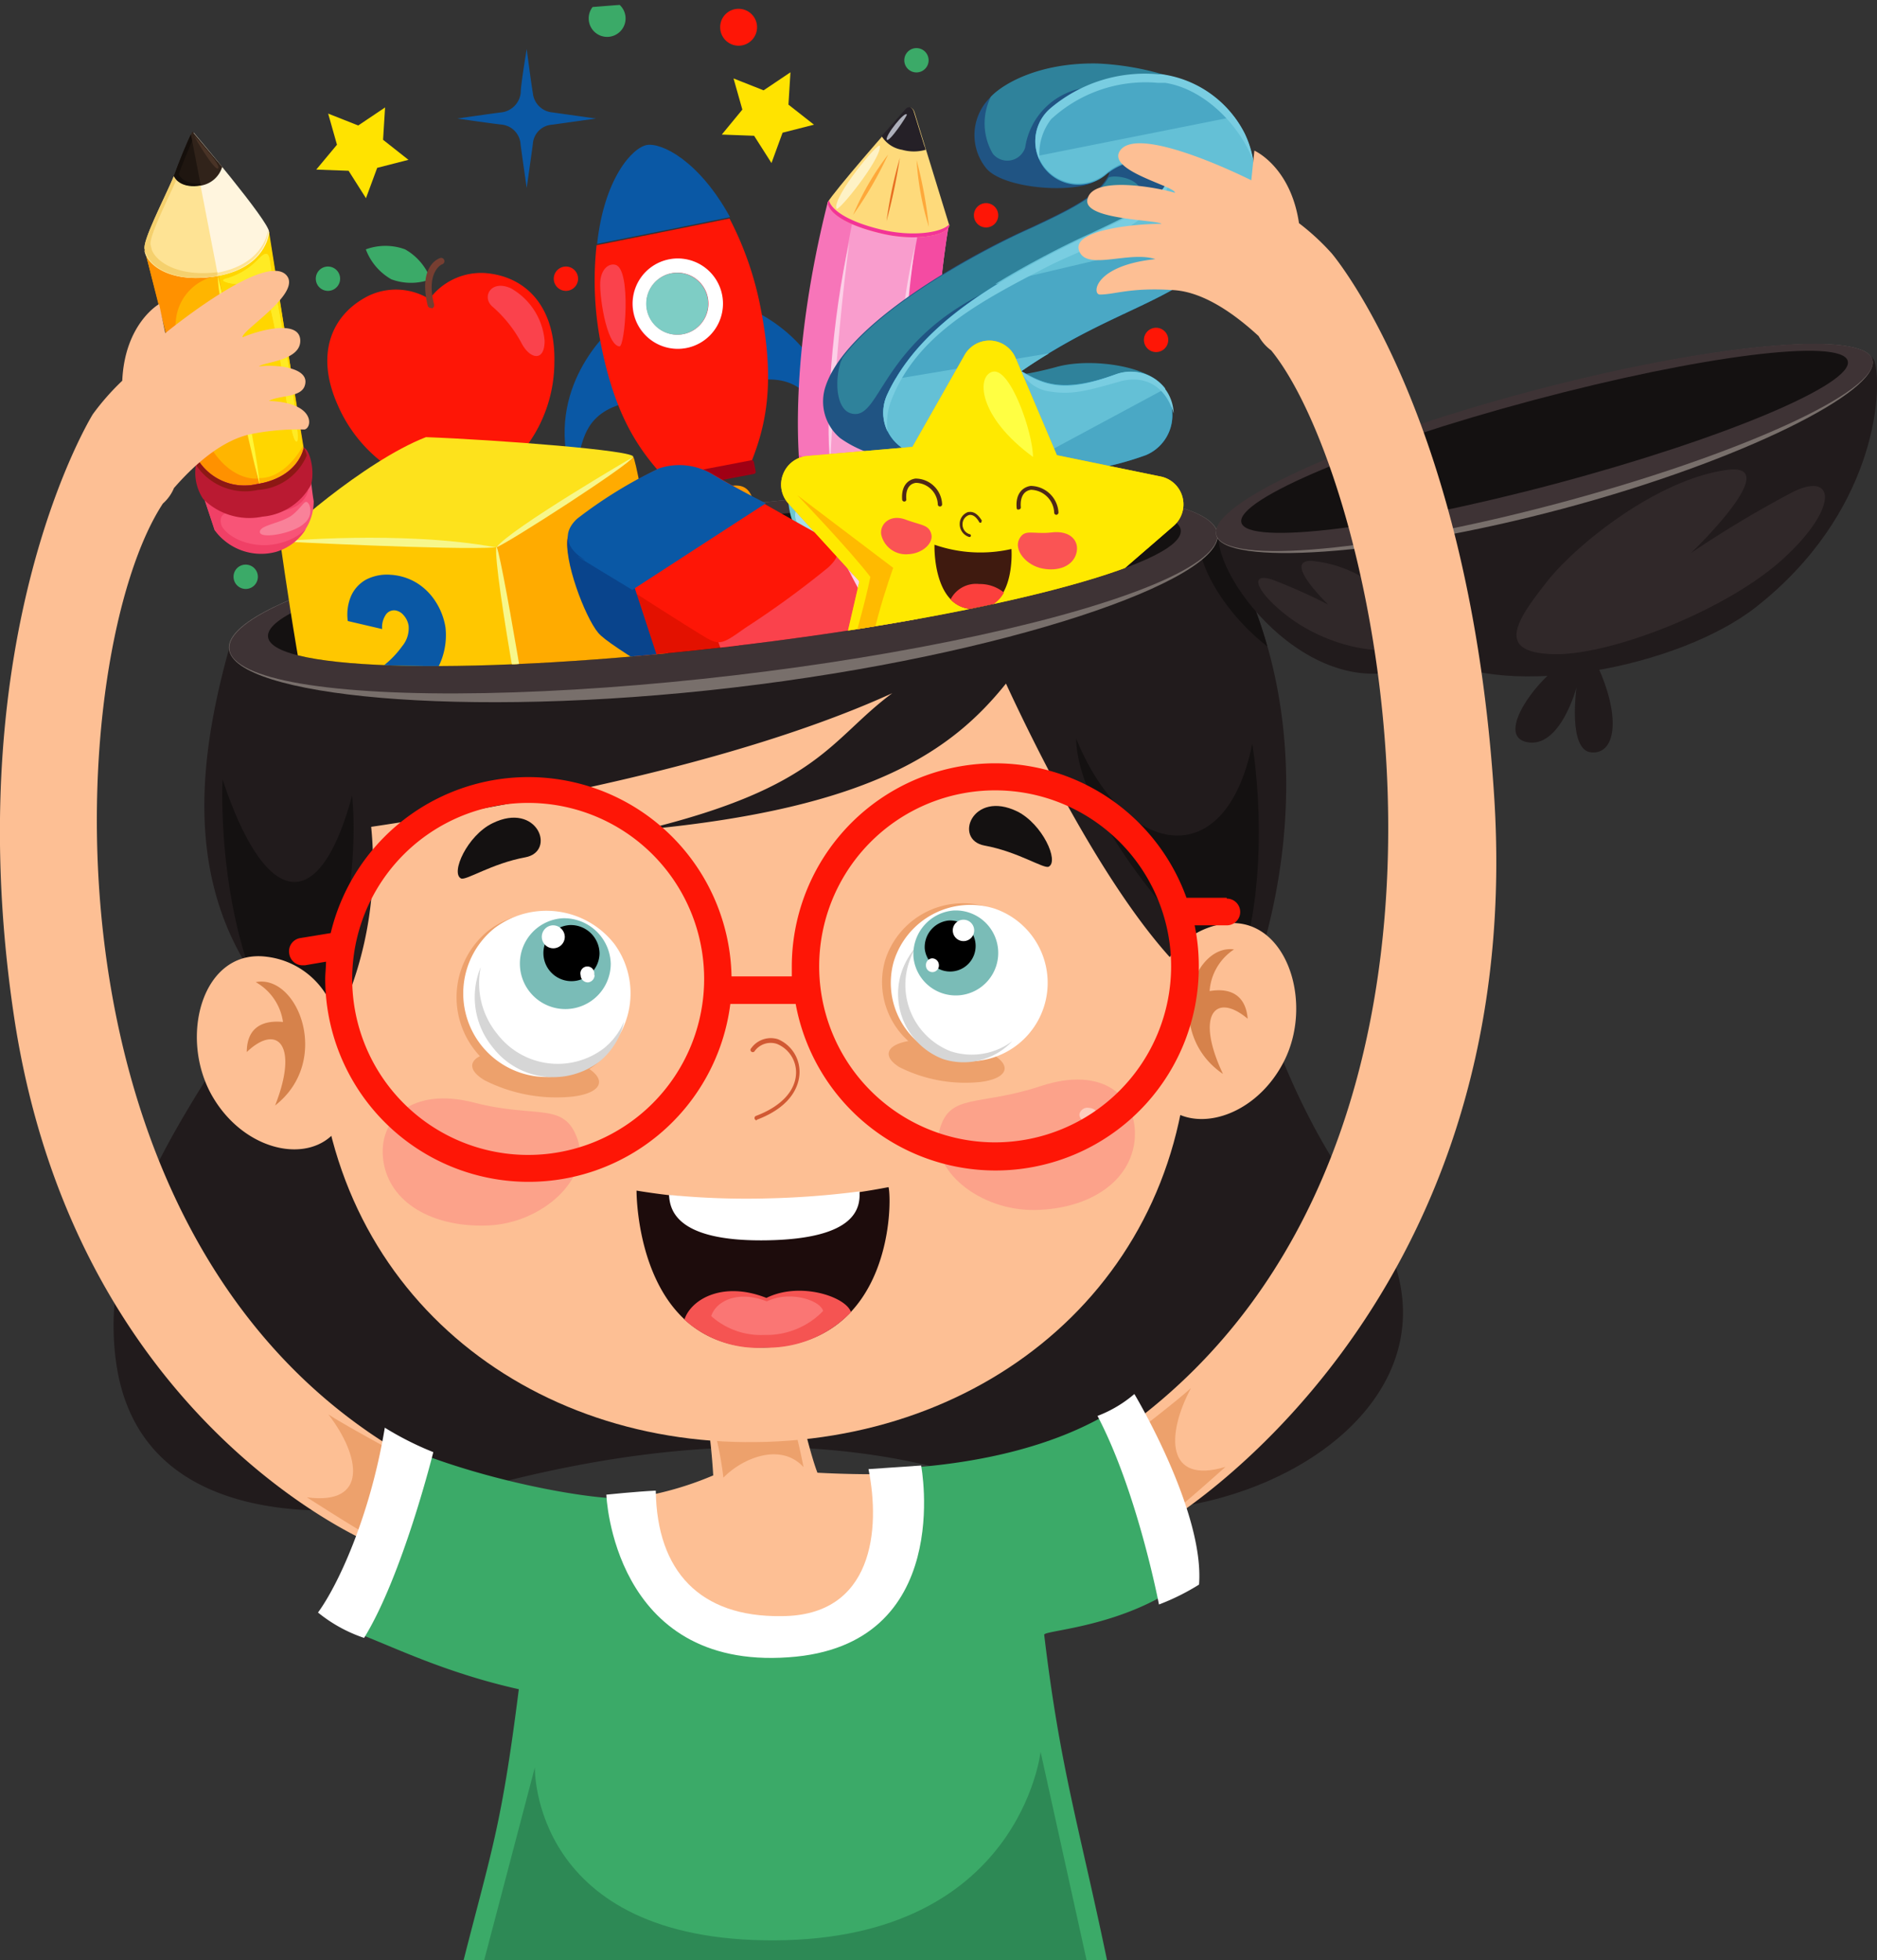 <svg id="Layer_1" data-name="Layer 1" xmlns="http://www.w3.org/2000/svg" xmlns:xlink="http://www.w3.org/1999/xlink" viewBox="0 0 140.48 146.66"><rect x="0" y="0" width="140.48" height="146.66" fill="#333333" stroke="none"/><defs><style>.cls-1{fill:none;}.cls-2{fill:#211b1c;}.cls-3{fill:#fdbf94;}.cls-4{fill:#eda16c;}.cls-5{fill:#d15933;}.cls-6{fill:#1d0c0c;}.cls-7{fill:#fff;}.cls-8{fill:#f55452;}.cls-9{fill:#fa7674;}.cls-10{fill:#fca28a;}.cls-11{fill:#fdcdbd;}.cls-12{fill:#141111;}.cls-13{fill:#d6824b;}.cls-14{fill:#d6d6d6;}.cls-15{fill:#7abcb7;}.cls-16{fill:#fe1606;}.cls-17{fill:#786f6b;}.cls-18{fill:#3e3335;}.cls-19{fill:#302829;}.cls-20{clip-path:url(#clip-path);}.cls-21{fill:#f90;}.cls-22{fill:#0a58a5;}.cls-23{fill:#fa424c;}.cls-24{fill:#f92949;}.cls-25{fill:#a00014;}.cls-26{fill:#7ecdc5;}.cls-27{fill:#fbb4d9;}.cls-28{fill:#f99dcd;}.cls-29{fill:#fcd2e8;}.cls-30{fill:#f775b9;}.cls-31{fill:#f44ba2;}.cls-32{fill:#f32b90;}.cls-33{fill:#f557a9;}.cls-34{fill:#fccfe7;}.cls-35{fill:#6dc7ce;}.cls-36{fill:#a7dee8;}.cls-37{fill:#4292a3;}.cls-38{fill:#feda7b;}.cls-39{fill:#f33497;}.cls-40{fill:#252027;}.cls-41{fill:#adafba;}.cls-42{fill:#fef2c6;}.cls-43{fill:#fea83a;}.cls-44{fill:#e76e21;}.cls-45{fill:#3baa68;}.cls-46{fill:#763e31;}.cls-47{fill:#fde21c;}.cls-48{fill:#ffc700;}.cls-49{fill:#ffab00;}.cls-50{fill:#f7f78b;}.cls-51{fill:#ffe300;}.cls-52{fill:#ffb500;}.cls-53{fill:#ffd600;}.cls-54{fill:#ff9100;}.cls-55{fill:#fff5de;}.cls-56{fill:#fee394;}.cls-57{fill:#31231a;}.cls-58{fill:#f85477;}.cls-59{fill:#f04066;}.cls-60{fill:#ba1a32;}.cls-61{fill:#8d1814;}.cls-62{fill:#1f1610;}.cls-63{fill:#150f0b;}.cls-64{fill:#f5d06d;}.cls-65{fill:#fff537;}.cls-66{fill:#ffeb24;}.cls-67{fill:#493326;}.cls-68{fill:#f98199;}.cls-69{fill:#e31100;}.cls-70{fill:#09448c;}.cls-71{fill:#205483;}.cls-72{fill:#2f829b;}.cls-73{fill:#094993;}.cls-74{fill:#076faf;}.cls-75{fill:#4aa8c5;}.cls-76{fill:#64c0d6;}.cls-77{fill:#79cde1;}.cls-78{fill:#ffba00;}.cls-79{fill:#ffe900;}.cls-80{fill:#ffff43;}.cls-81{fill:#fa5454;}.cls-82{fill:#3f1a0f;}.cls-83{fill:#fb403d;}.cls-84{fill:#4e2817;}.cls-85{fill:#2d8955;}</style><clipPath id="clip-path" transform="translate(-30.86 -25.34)"><path class="cls-1" d="M119.23,65c.31,2.6-14.74,6.49-33.6,8.7S51.22,75.62,50.92,73C38.78,70.64,36,47.59,43.53,34.45c5.83-10.21,66.2-11,74.11-7.72C135.18,34,124.89,58.38,119.23,65Z"/></clipPath></defs><title>icone-psicopedagogia</title><path class="cls-2" d="M115.89,69.34c6,8.35,5.4,30.59,16.84,45.89s-11,27.61-26.33,21.65-31.74-2.39-40.38,0-24.49,3.51-26.44-9.4S49.19,104.1,52.42,95s6-28.61,14.47-29.2a112.8,112.8,0,0,0,27,11.52Z" transform="translate(-30.86 -25.34)"/><path class="cls-3" d="M75.65,137.68a24.47,24.47,0,0,0,8.59-1.94A48.82,48.82,0,0,0,83,127.33l6.65-1.46s1.48,7.32,2.39,9.67a80.5,80.5,0,0,0,10.74-.15S106.13,157.5,89,158.8C84.49,159.14,75.69,144.73,75.65,137.68Z" transform="translate(-30.86 -25.34)"/><path class="cls-4" d="M89.25,128.58l-5.63,1.51A25.7,25.7,0,0,1,85,135.91c1.44-1.48,4.29-2.65,6-.79A50.91,50.91,0,0,0,89.25,128.58Z" transform="translate(-30.86 -25.34)"/><path class="cls-3" d="M119.83,101c.63,18.7-13.55,31.63-31.55,32.23s-33-11.36-33.63-30.06c-.21-6.23.59-15.9,3.25-20.91,12.72-1.51,43.05-7.17,50.8-8C112.88,82.41,119.5,91,119.83,101Z" transform="translate(-30.86 -25.34)"/><path class="cls-5" d="M87.5,109.17a.17.17,0,0,1-.16-.11.17.17,0,0,1,.1-.22c1.91-.72,3-1.91,3-3.27A2.3,2.3,0,0,0,89,103.45a1.48,1.48,0,0,0-1.68.57.17.17,0,0,1-.24,0,.16.16,0,0,1,0-.24,1.8,1.8,0,0,1,2-.68,2.65,2.65,0,0,1,1.62,2.44c0,.71-.29,2.49-3.2,3.59Z" transform="translate(-30.86 -25.34)"/><path class="cls-6" d="M78.5,114.43a53.73,53.73,0,0,0,18.86-.26c.27,1,.35,11.81-9.3,12S78.5,114.43,78.5,114.43Z" transform="translate(-30.86 -25.34)"/><path class="cls-7" d="M80.93,114.75a59.16,59.16,0,0,0,7.47.26h0a64.68,64.68,0,0,0,6.79-.52c.05,1.12-.08,3.56-7,3.66S81,115.72,80.93,114.75Z" transform="translate(-30.86 -25.34)"/><path class="cls-8" d="M88.22,122.46c-3.23-1.28-5.64.08-6.14,1.63a8.18,8.18,0,0,0,6,2.09,8.67,8.67,0,0,0,6.47-2.65C94.2,122.38,90.75,121.21,88.22,122.46Z" transform="translate(-30.86 -25.34)"/><path class="cls-9" d="M88.25,122.72c-2.19-.87-3.82,0-4.16,1.1a5.58,5.58,0,0,0,4,1.41,5.88,5.88,0,0,0,4.37-1.79C92.29,122.66,90,121.87,88.25,122.72Z" transform="translate(-30.86 -25.34)"/><path class="cls-10" d="M115.79,110.53c-.24,3.17-3.34,5.28-7.47,5.35s-7.95-3-7.14-6c.76-2.78,2.91-1.73,7.57-3.27S116,107.37,115.79,110.53Z" transform="translate(-30.86 -25.34)"/><path class="cls-11" d="M113,108.81a.61.61,0,0,1-.72.47c-.37,0-.66-.28-.63-.57a.61.61,0,0,1,.71-.47C112.77,108.27,113.05,108.53,113,108.81Z" transform="translate(-30.86 -25.34)"/><path class="cls-10" d="M59.55,112.2c.45,3.14,3.69,5,7.82,4.84s7.72-3.57,6.72-6.44-3-1.53-7.77-2.76C61.72,106.65,59.1,109.06,59.55,112.2Z" transform="translate(-30.86 -25.34)"/><path class="cls-11" d="M62.19,110.3a.63.63,0,0,0,.75.42c.37-.06.64-.33.6-.62a.63.63,0,0,0-.75-.42C62.42,109.74,62.15,110,62.19,110.3Z" transform="translate(-30.86 -25.34)"/><path class="cls-2" d="M121.93,65c-17.08,2-46,5-73.82,8.51-2.87,10.11-4,21.76,6.88,30.31a27.36,27.36,0,0,0,3.65-16.61c20.53-3.06,32.43-7,39-10C93,80.65,92.25,84.21,79.15,87.41c17-1.62,23-5.94,27-10.92,3.24,7,11.14,22.63,17.63,24.42C127.62,91.43,129.47,77.45,121.93,65Z" transform="translate(-30.86 -25.34)"/><path class="cls-12" d="M125.71,73.71A35.21,35.21,0,0,0,121.93,65l-1.14.14a1.06,1.06,0,0,0-.16.8C120.63,67.91,122.68,71.36,125.71,73.71Z" transform="translate(-30.86 -25.34)"/><path class="cls-12" d="M124.58,81s1.46,8.24-.64,15.83c-2.29,1.59-2.43.32-2.43.32s-10-9.89-10.11-16.56C114.94,89.38,122.57,91,124.58,81Z" transform="translate(-30.86 -25.34)"/><path class="cls-12" d="M47.52,83.67S47.07,92,50.07,99.31a9.33,9.33,0,0,0,5.31.81s2.51-8.6,1.83-15.24C54.75,94,50.72,93.33,47.52,83.67Z" transform="translate(-30.86 -25.34)"/><path class="cls-3" d="M117.32,99.9a6.07,6.07,0,0,1,4.85-5.39c4.8-1,7.13,5.66,4.78,10.26s-7.71,5.72-9.59,2.35Z" transform="translate(-30.86 -25.34)"/><path class="cls-13" d="M123.22,96.38c-3.19-.41-5.31,6.27-.83,9.32-2.1-4.45-.55-6.15,1.85-4.13-.12-1.49-1-2.38-2.85-2.07A4.08,4.08,0,0,1,123.22,96.38Z" transform="translate(-30.86 -25.34)"/><path class="cls-3" d="M56.09,101.94a6.07,6.07,0,0,0-5.2-5C46,96.24,44.16,103,46.8,107.45s8.08,5.18,9.72,1.7Z" transform="translate(-30.86 -25.34)"/><path class="cls-13" d="M50,98.83c3.16-.62,5.72,5.9,1.45,9.23,1.8-4.57.14-6.16-2.12-4,0-1.5.81-2.43,2.71-2.25A4.08,4.08,0,0,0,50,98.83Z" transform="translate(-30.86 -25.34)"/><path class="cls-12" d="M67.72,86.94c3.36-1.65,4.8,2.11,2.46,2.55-2.52.46-4.46,1.77-4.82,1.58C64.57,90.66,65.83,87.86,67.72,86.94Z" transform="translate(-30.86 -25.34)"/><path class="cls-12" d="M107,86.06c-3.36-1.64-4.81,2.11-2.46,2.55,2.52.46,4.45,1.77,4.81,1.58C110.14,89.78,108.88,87,107,86.06Z" transform="translate(-30.86 -25.34)"/><path class="cls-4" d="M76.65,96.2A6.42,6.42,0,1,1,67.38,95,6.61,6.61,0,0,1,76.65,96.2Z" transform="translate(-30.86 -25.34)"/><path class="cls-4" d="M68.14,104c-2.11.27-2.58,1.25-1,2.18a11.9,11.9,0,0,0,6.62,1.21c2.11-.27,2.57-1.25,1-2.19A12,12,0,0,0,68.14,104Z" transform="translate(-30.86 -25.34)"/><path class="cls-7" d="M76.86,96a6.26,6.26,0,1,1-9-1.2A6.45,6.45,0,0,1,76.86,96Z" transform="translate(-30.86 -25.34)"/><path class="cls-14" d="M66.84,97.7a6,6,0,0,0,1.23,5,5.7,5.7,0,0,0,8,1.07,5.18,5.18,0,0,0,1.5-2,5.34,5.34,0,0,1-1.84,3,5.71,5.71,0,0,1-8-1.07A5.9,5.9,0,0,1,66.84,97.7Z" transform="translate(-30.86 -25.34)"/><path class="cls-15" d="M76.57,97.45A3.4,3.4,0,1,1,73,94.05,3.5,3.5,0,0,1,76.57,97.45Z" transform="translate(-30.86 -25.34)"/><path d="M75.73,96.66a2.1,2.1,0,1,1-2.21-2.1A2.15,2.15,0,0,1,75.73,96.66Z" transform="translate(-30.86 -25.34)"/><path class="cls-7" d="M73.13,95.44a.86.86,0,1,1-.91-.86A.88.88,0,0,1,73.13,95.44Z" transform="translate(-30.86 -25.34)"/><path class="cls-7" d="M75.36,98.27a.55.55,0,0,1-.49.58.54.54,0,0,1-.55-.53.52.52,0,1,1,1,0Z" transform="translate(-30.86 -25.34)"/><path class="cls-4" d="M97.1,97.21a5.94,5.94,0,1,0,7.65-4A6.1,6.1,0,0,0,97.1,97.21Z" transform="translate(-30.86 -25.34)"/><path class="cls-4" d="M99.17,103.19c-1.94.24-2.37,1.14-1,2a11,11,0,0,0,6.08,1.11c1.94-.25,2.37-1.15,1-2A10.91,10.91,0,0,0,99.17,103.19Z" transform="translate(-30.86 -25.34)"/><path class="cls-7" d="M97.74,97.33a5.87,5.87,0,1,0,7.56-4A6,6,0,0,0,97.74,97.33Z" transform="translate(-30.86 -25.34)"/><path class="cls-14" d="M98.39,97.92a5.77,5.77,0,0,1,1-1.7,5.86,5.86,0,0,0-.45,1A5.33,5.33,0,0,0,102,104a5.07,5.07,0,0,0,4.62-.75,5,5,0,0,1-5.2,1.33A5.22,5.22,0,0,1,98.39,97.92Z" transform="translate(-30.86 -25.34)"/><path class="cls-15" d="M99.23,97a3.18,3.18,0,1,0,3-3.53A3.28,3.28,0,0,0,99.23,97Z" transform="translate(-30.86 -25.34)"/><path d="M100.07,96.33a1.91,1.91,0,1,0,1.79-2.11A2,2,0,0,0,100.07,96.33Z" transform="translate(-30.86 -25.34)"/><path class="cls-7" d="M102.17,95a.8.8,0,1,0,1.6-.08.8.8,0,1,0-1.6.08Z" transform="translate(-30.86 -25.34)"/><path class="cls-7" d="M100.16,97.59a.49.49,0,0,0,.51.49.5.5,0,0,0,.46-.54.51.51,0,0,0-.51-.49A.5.5,0,0,0,100.16,97.59Z" transform="translate(-30.86 -25.34)"/><path class="cls-16" d="M122.66,92.52h-3a15.22,15.22,0,0,0-29.54,5.13c0,.25,0,.5,0,.75H85.61a15.21,15.21,0,0,0-30-3.24l-2.26.37a1,1,0,0,0-.84,1.18,1,1,0,0,0,1,.86h.17l1.58-.27c0,.43-.06.87-.06,1.31a15.22,15.22,0,0,0,30.32,1.85h4.89a15.21,15.21,0,0,0,30.17-2.8,15,15,0,0,0-.31-3.08h2.41a1,1,0,1,0,0-2ZM70.4,111.76A13.17,13.17,0,1,1,83.56,98.6,13.17,13.17,0,0,1,70.4,111.76Zm34.95-.94a13.17,13.17,0,1,1,13.16-13.17A13.19,13.19,0,0,1,105.35,110.82Z" transform="translate(-30.86 -25.34)"/><path class="cls-17" d="M122,65.29c.41,3.46-15.85,9.11-36.27,11.5S48.43,77.4,48,73.93s15.82-8.21,36.23-10.6S121.56,61.82,122,65.29Z" transform="translate(-30.86 -25.34)"/><ellipse class="cls-18" cx="85" cy="69.61" rx="37.22" ry="6.32" transform="translate(-38.37 -15) rotate(-6.67)"/><path class="cls-12" d="M119.23,65c.31,2.6-14.74,6.49-33.6,8.7S51.22,75.62,50.92,73s14.74-6.5,33.61-8.7S118.93,62.43,119.23,65Z" transform="translate(-30.86 -25.34)"/><path class="cls-2" d="M122.05,65.52c-.61-2.3,9.89-7.1,23.45-10.72s25.05-4.68,25.67-2.38,0,11.36-8.88,18.34c-5.73,4.5-18.52,7-24.17,3.65C130.29,79.34,122.06,69.41,122.05,65.52Z" transform="translate(-30.86 -25.34)"/><path class="cls-2" d="M150.55,75.45c1.62,3.7,1.19,6.34-.59,6.19s-1.11-4.86-1.11-4.86-1.23,4.66-3.76,4.08,1.49-5.65,3.45-6.2C150.74,74,150.55,75.45,150.55,75.45Z" transform="translate(-30.86 -25.34)"/><path class="cls-19" d="M147.19,74.29c4.25.08,12.92-3.29,17.13-7.14s3.87-6.55.73-5a81.59,81.59,0,0,0-7.63,4.57s7.11-6.8,2.71-6.22c-5.32.71-11.43,5.71-13.51,8.39C144.4,71.71,142.67,74.2,147.19,74.29Z" transform="translate(-30.86 -25.34)"/><path class="cls-19" d="M135.39,73.85c-1.52.45-5.52-.17-8.6-2.75-2.13-1.79-2.3-2.95-.63-2.36a43,43,0,0,1,4.11,1.84s-3.5-3.35-1.24-3.27a9.28,9.28,0,0,1,6,3C136.28,71.56,137.51,73.22,135.39,73.85Z" transform="translate(-30.86 -25.34)"/><path class="cls-17" d="M171,52.26c.61,2.3-9.62,7.53-23.19,11.15s-25.31,4.25-25.92,2,9.88-7.11,23.44-10.72S170.41,50,171,52.26Z" transform="translate(-30.86 -25.34)"/><path class="cls-18" d="M171,52.26c.61,2.3-9.88,7.1-23.44,10.72s-25.06,4.68-25.67,2.38,9.88-7.11,23.44-10.72S170.41,50,171,52.26Z" transform="translate(-30.86 -25.34)"/><path class="cls-12" d="M169.15,52.35c.46,1.73-9.32,5.84-21.85,9.18s-23.07,4.65-23.53,2.92,9.33-5.83,21.86-9.17S168.69,50.62,169.15,52.35Z" transform="translate(-30.86 -25.34)"/><g class="cls-20"><path class="cls-21" d="M87.39,63.43A3.77,3.77,0,0,1,87,65.69a5.13,5.13,0,0,0-.46-1.64,6.26,6.26,0,0,1-.18,2.19,4,4,0,0,1-.93,1.88,4,4,0,0,1-1.54-1.39,3.76,3.76,0,0,1-.84-2,3.88,3.88,0,0,0,.08,1.72,4,4,0,0,1-1.27-2c-.41-2.14.8-2.21,2.47-2.53S87,61.21,87.39,63.43Z" transform="translate(-30.86 -25.34)"/><path class="cls-22" d="M77,49.58s-4.88,3.88-3.7,10.05c0,0,.47.61.86-.31s.43-3.24,3.88-3.9Z" transform="translate(-30.86 -25.34)"/><path class="cls-22" d="M86,48.05s6,1.8,7.14,8c0,0-.21.74-.9,0s-1.61-2.85-5.06-2.19Z" transform="translate(-30.86 -25.34)"/><path class="cls-16" d="M85.46,41.69l-4.95,1-5,1a24.44,24.44,0,0,0,.28,7.18c1,5.22,2.66,7.93,4.84,10.24l3.24-.62,3.24-.63c1.17-2.94,1.71-6.07.71-11.3A24.48,24.48,0,0,0,85.46,41.69Z" transform="translate(-30.86 -25.34)"/><path class="cls-23" d="M76.94,45.16c-.43-.13-1,.18-1.14,1.1s.42,4.92,1.42,5C77.63,51.35,78.13,45.53,76.94,45.16Z" transform="translate(-30.86 -25.34)"/><path class="cls-24" d="M82.18,51.39a3.38,3.38,0,1,1,2.69-4A3.38,3.38,0,0,1,82.18,51.39Z" transform="translate(-30.86 -25.34)"/><path class="cls-25" d="M87.1,59.78l-3.19.61-3.2.62a.15.15,0,0,0-.12.18l.14.71a.15.15,0,0,0,.18.12l3.19-.61,3.2-.61a.16.16,0,0,0,.12-.18l-.14-.71A.15.15,0,0,0,87.1,59.78Z" transform="translate(-30.86 -25.34)"/><path class="cls-7" d="M80.91,44.75a3.38,3.38,0,1,0,4,2.68A3.38,3.38,0,0,0,80.91,44.75ZM82,50.34a2.32,2.32,0,1,1,1.84-2.71A2.32,2.32,0,0,1,82,50.34Z" transform="translate(-30.86 -25.34)"/><path class="cls-26" d="M81.11,45.79a2.32,2.32,0,1,0,2.71,1.84A2.32,2.32,0,0,0,81.11,45.79Z" transform="translate(-30.86 -25.34)"/><path class="cls-22" d="M79.27,36.19c-1.08.2-3.19,2.49-3.72,7.4l5-1,4.95-1C83.16,37.33,80.35,36,79.27,36.19Z" transform="translate(-30.86 -25.34)"/><path class="cls-27" d="M101.12,63.71s2.22,3.18.83,5.92c-1.68,3.31-8.09,3.07-10,.83-1.61-1.93-.87-6.3-.95-6.5A20,20,0,0,0,101.12,63.71Z" transform="translate(-30.86 -25.34)"/><path class="cls-28" d="M91,64c0,.09-.1,1-.11,2.19,2.24,1.65,8.19,1.55,10.7-.25a2.33,2.33,0,0,0,.4-.33,8.34,8.34,0,0,0-.91-1.86A20,20,0,0,1,91,64Z" transform="translate(-30.86 -25.34)"/><path class="cls-29" d="M91.77,68a2.27,2.27,0,0,0,.85,2.32c.86.78,4.91,2,5.22.49C98,70.24,92.36,66.41,91.77,68Z" transform="translate(-30.86 -25.34)"/><path class="cls-28" d="M101.71,62.06a63,63,0,0,1,.15-19.85c-1.8.53-6.53.47-9-1.74-2.73,10.82-2.54,19.3-1.62,23A12.17,12.17,0,0,0,101.71,62.06Z" transform="translate(-30.86 -25.34)"/><path class="cls-30" d="M90.64,59.38a23.3,23.3,0,0,0,.55,4.08,12.17,12.17,0,0,0,10.52-1.4s-.2-1.12-.38-3C98.74,60.53,93.05,60.71,90.64,59.38Z" transform="translate(-30.86 -25.34)"/><path class="cls-31" d="M101.7,62a62.76,62.76,0,0,1,.16-19.75,9,9,0,0,1-2.24.28c-1.75,8.84-1.5,15.68-.7,18.89A12.44,12.44,0,0,0,101.7,62Z" transform="translate(-30.86 -25.34)"/><path class="cls-32" d="M101.33,59.05a9.12,9.12,0,0,1-2.69.92c.08.53.18,1,.28,1.41a12.44,12.44,0,0,0,2.78.58C101.64,61.64,101.48,60.6,101.33,59.05Z" transform="translate(-30.86 -25.34)"/><path class="cls-30" d="M93.09,62.71a84.69,84.69,0,0,1,1.63-21.08,7.23,7.23,0,0,1-1.91-1.16c-2.73,10.82-2.54,19.3-1.62,23l.55.17A7.6,7.6,0,0,0,93.09,62.71Z" transform="translate(-30.86 -25.34)"/><path class="cls-33" d="M91.74,63.63a7.6,7.6,0,0,0,1.35-.92S93,61.77,93,60.1a7.67,7.67,0,0,1-2.35-.72c0,.1,0,.21,0,.31h0c0,.1,0,.2,0,.3h0c0,.6.11,1.16.18,1.67h0l0,.23V62l0,.18v.07a.88.88,0,0,1,0,.16l0,.07c0,.05,0,.1,0,.15l0,.07a.78.78,0,0,1,0,.14l0,.08,0,.13s0,.05,0,.07l0,.14,0,.06c0,.06,0,.12,0,.18l.28.09Z" transform="translate(-30.86 -25.34)"/><path class="cls-34" d="M93,60c-.39-3.32.13-10.85,1.42-16.53C93.33,51.69,93,60,93,60Z" transform="translate(-30.86 -25.34)"/><path class="cls-34" d="M98.55,59.54a43.48,43.48,0,0,1,.79-15.78A84,84,0,0,0,98.55,59.54Z" transform="translate(-30.86 -25.34)"/><path class="cls-35" d="M101.7,65.26a2.7,2.7,0,0,0,1.1-2.74c-.12-1.47-.39-2.93-1.38-2.93-2.59,1.52-8.42,1.69-10.79.31-1,0-1.14,4,0,5.23C92.36,67.17,99,67.19,101.7,65.26Z" transform="translate(-30.86 -25.34)"/><path class="cls-36" d="M91.09,65.12c1.6,1,5.91,1.28,7.44.46s1.14-2.07-.5-1.83a14.41,14.41,0,0,1-7-.31C90.07,63.11,90.21,64.55,91.09,65.12Z" transform="translate(-30.86 -25.34)"/><path class="cls-37" d="M101.41,64.7c.32-2,0-2.94-2.81-2.78s-7,0-8-1.23c2.75.79,7.62,1.09,10.84-.63C102.89,61.67,102.32,64.48,101.41,64.7Z" transform="translate(-30.86 -25.34)"/><path class="cls-38" d="M92.81,40.47c0,.69,1.14,1.67,4,2.34,2.56.62,5,.15,5.1-.6-.87-2.84-2.16-7-2.61-8.48-.1-.32-.36-.48-.63-.18C97.32,35,93.36,39.57,92.81,40.47Z" transform="translate(-30.86 -25.34)"/><path class="cls-39" d="M96.82,42.52c-2.6-.62-3.75-1.51-3.92-2.19a.8.8,0,0,0-.09.14c0,.69,1.14,1.67,4,2.34,2.56.62,5,.15,5.1-.6l0-.09C101.35,42.75,99.15,43.08,96.82,42.52Z" transform="translate(-30.86 -25.34)"/><path class="cls-40" d="M98.38,36.55a3.21,3.21,0,0,0,1.75,0c0-.12-.07-.24-.11-.36l-.77-2.49c-.1-.32-.36-.48-.63-.18l-1.78,2v0A2.22,2.22,0,0,0,98.38,36.55Z" transform="translate(-30.86 -25.34)"/><path class="cls-41" d="M98.73,33.92c-.11-.34-1.65,1.59-1.5,1.87S98.76,34,98.73,33.92Z" transform="translate(-30.86 -25.34)"/><path class="cls-42" d="M96.71,36.26c-.06-.39-3.55,3.81-3.25,4.69C93.57,41.28,96.87,37.16,96.71,36.26Z" transform="translate(-30.86 -25.34)"/><path class="cls-43" d="M97.33,36.9a20.82,20.82,0,0,0-2.62,4.52A28.59,28.59,0,0,0,97.33,36.9Z" transform="translate(-30.86 -25.34)"/><path class="cls-43" d="M99.46,37.32a32.64,32.64,0,0,1,.92,5A21.44,21.44,0,0,1,99.46,37.32Z" transform="translate(-30.86 -25.34)"/><path class="cls-44" d="M98.21,37.15a31.83,31.83,0,0,0-1,4.74A44.17,44.17,0,0,0,98.21,37.15Z" transform="translate(-30.86 -25.34)"/><path class="cls-45" d="M63.09,46.24a4.24,4.24,0,0,1-2.94,0A4.31,4.31,0,0,1,58.24,44a4.25,4.25,0,0,1,2.94,0A4.31,4.31,0,0,1,63.09,46.24Z" transform="translate(-30.86 -25.34)"/><path class="cls-16" d="M67.14,45.77A4.81,4.81,0,0,0,63,47.72a4.77,4.77,0,0,0-4.55-.25c-2.8,1.4-4,4.37-2.33,8.14a10.88,10.88,0,0,0,6.22,5.92A3.7,3.7,0,0,0,65.46,61a4.29,4.29,0,0,0,3.36-.69,10.59,10.59,0,0,0,3.53-7.82C72.46,48.33,70.26,46,67.14,45.77Z" transform="translate(-30.86 -25.34)"/><path class="cls-23" d="M69.11,46.92a5,5,0,0,1,2.51,3.92c0,1.63-1.12,1.35-1.72.19a9.64,9.64,0,0,0-2.21-2.77C66.9,47.54,67.62,46.23,69.11,46.92Z" transform="translate(-30.86 -25.34)"/><path class="cls-46" d="M63.15,48.38a.24.24,0,0,1-.28-.18c-.73-3,.86-3.53.93-3.55a.24.24,0,0,1,.31.16.25.25,0,0,1-.16.31c-.07,0-1.22.62-.6,3a.27.27,0,0,1-.18.31Z" transform="translate(-30.86 -25.34)"/><path class="cls-47" d="M51.83,65.85c-.34-.15,6.26-6,10.91-7.8,5.32.2,15.77,1,15.51,1.48-3.1,2.18-9.38,6.55-10.21,6.77S52.31,66.06,51.83,65.85Z" transform="translate(-30.86 -25.34)"/><path class="cls-48" d="M51.83,65.85S54,81.48,55,82.12c.58.38,15.26,1.59,16,1.42C70,77.3,68.24,67,68,66.3,64.77,65.7,51.83,65.85,51.83,65.85Z" transform="translate(-30.86 -25.34)"/><path class="cls-49" d="M78.25,59.53c.31.16,2.86,15.36,2.68,15.81s-9.53,8.18-10,8.2S68,66.68,68,66.3,78.25,59.53,78.25,59.53Z" transform="translate(-30.86 -25.34)"/><path class="cls-50" d="M68,66.3c.14-.94,3.18,16.88,2.92,17.24S67.79,68.07,68,66.3Z" transform="translate(-30.86 -25.34)"/><path class="cls-50" d="M51.83,65.85S60.92,65,68,66.3C64.59,66.52,51.83,65.85,51.83,65.85Z" transform="translate(-30.86 -25.34)"/><path class="cls-50" d="M78.25,59.53C78,60.11,68.85,66,68,66.3,69.14,64.85,78.25,59.53,78.25,59.53Z" transform="translate(-30.86 -25.34)"/><path class="cls-22" d="M66,79.24l-7.77-.49-.62-2.4a8.4,8.4,0,0,0,1.82-1.1,7.12,7.12,0,0,0,1.54-1.57,2.09,2.09,0,0,0,.47-1.53,1.53,1.53,0,0,0-.37-.77,1,1,0,0,0-.66-.37.75.75,0,0,0-.72.4,1.66,1.66,0,0,0-.23,1l-2.57-.6a3.53,3.53,0,0,1,.24-1.86,2.62,2.62,0,0,1,1.13-1.24,3.4,3.4,0,0,1,1.84-.36,4.24,4.24,0,0,1,1.92.59,4.44,4.44,0,0,1,1.43,1.4,5,5,0,0,1,.75,1.94,5.25,5.25,0,0,1-1.52,4.32l2.62.13Z" transform="translate(-30.86 -25.34)"/><polygon class="cls-51" points="57.74 12.2 56.44 10.16 54.02 10.07 55.56 8.2 54.9 5.87 57.15 6.76 59.16 5.41 59.01 7.83 60.92 9.33 58.57 9.93 57.74 12.2"/><polygon class="cls-51" points="27.39 14.83 26.09 12.78 23.67 12.69 25.22 10.83 24.56 8.5 26.81 9.39 28.82 8.04 28.67 10.46 30.57 11.96 28.23 12.56 27.39 14.83"/><path class="cls-22" d="M68.38,33.75a1.65,1.65,0,0,0,1.45-1.45c0-.61.45-3.29.45-3.29s.35,2.69.46,3.29a1.61,1.61,0,0,0,1.45,1.45l3.28.46-3.28.46a1.54,1.54,0,0,0-1.45,1.45c-.08.6-.46,3.28-.46,3.28s-.39-2.68-.46-3.28a1.58,1.58,0,0,0-1.44-1.46c-.61-.06-3.29-.45-3.29-.45S67.77,33.82,68.38,33.75Z" transform="translate(-30.86 -25.34)"/><path class="cls-45" d="M98.54,29.84a.91.91,0,1,0,.91-.9A.91.91,0,0,0,98.54,29.84Z" transform="translate(-30.86 -25.34)"/><path class="cls-45" d="M48.34,68.5a.91.91,0,1,0,.91-.91A.9.9,0,0,0,48.34,68.5Z" transform="translate(-30.86 -25.34)"/><path class="cls-45" d="M54.5,46.29a.91.91,0,0,0,1.81,0,.91.91,0,1,0-1.81,0Z" transform="translate(-30.86 -25.34)"/><path class="cls-45" d="M74.92,26.72a1.38,1.38,0,1,0,1.37-1.38A1.37,1.37,0,0,0,74.92,26.72Z" transform="translate(-30.86 -25.34)"/><path class="cls-16" d="M84.76,27.38A1.38,1.38,0,1,0,86.13,26,1.37,1.37,0,0,0,84.76,27.38Z" transform="translate(-30.86 -25.34)"/><path class="cls-16" d="M72.31,46.29a.91.91,0,0,0,1.81,0,.91.91,0,1,0-1.81,0Z" transform="translate(-30.86 -25.34)"/><path class="cls-16" d="M116.48,50.68a.91.91,0,1,0,1.81,0,.91.91,0,0,0-1.81,0Z" transform="translate(-30.86 -25.34)"/><path class="cls-16" d="M103.75,41.45a.91.91,0,1,0,.91-.91A.91.91,0,0,0,103.75,41.45Z" transform="translate(-30.86 -25.34)"/><polygon class="cls-52" points="23.35 37.34 20.1 17.35 10.83 18.7 15.98 38.55 23.35 37.34"/><path class="cls-53" d="M53.53,58.71,51,42.7l-4.63,1.16S45.37,59.93,50,61.1C52.17,61.35,53.53,58.71,53.53,58.71Z" transform="translate(-30.86 -25.34)"/><polygon class="cls-54" points="19.77 38.1 15.91 38.77 10.83 18.7 15.84 17.97 19.77 38.1"/><path class="cls-52" d="M50.12,61.15s-2.37.3-4-3.29c-1.15-2.48-2.46-6-2.07-8.77A3.72,3.72,0,0,1,47,46l-.27-2.71Z" transform="translate(-30.86 -25.34)"/><path class="cls-55" d="M51,42.7c-.05.69-.69,2.79-4,3.32-3.54.56-5.2-1-5.27-2,1.22-3.45,3.62-8.76,3.62-8.76S51,41.9,51,42.7Z" transform="translate(-30.86 -25.34)"/><path class="cls-56" d="M46.93,45.78c3.2-.51,3.9-2.5,4-3.25a.67.67,0,0,1,0,.17c-.05.69-.69,2.79-4,3.32-3.54.56-5.2-1-5.27-2v0C42,45,43.64,46.31,46.93,45.78Z" transform="translate(-30.86 -25.34)"/><path class="cls-57" d="M47.49,37.83a2,2,0,0,1-1.62,1.4c-1.36.23-1.94-.43-2-.68.47-1.32,1.39-3.37,1.39-3.37Z" transform="translate(-30.86 -25.34)"/><path class="cls-58" d="M53.59,58.85c-.23,1-1.21,2.36-3.53,2.72a4.11,4.11,0,0,1-4.43-1.87c-.33.69.45,2.69,1.29,5.28a4.3,4.3,0,0,0,4.58,1.61,3.9,3.9,0,0,0,2.84-3.75C54.14,61.78,54,59.23,53.59,58.85Z" transform="translate(-30.86 -25.34)"/><path class="cls-59" d="M50.06,61.57l.41-.08c.92.41,3,.8,3.48.52-1,3.33-7.32.15-6.5,2.68.54,1,2.58,1.85,4.56,1.23a4.05,4.05,0,0,0,1.75-1,3.94,3.94,0,0,1-2.26,1.72A4.3,4.3,0,0,1,46.92,65c-.84-2.59-1.62-4.59-1.29-5.28A4.11,4.11,0,0,0,50.06,61.57Z" transform="translate(-30.86 -25.34)"/><path class="cls-60" d="M50.06,61.57c2.32-.36,3.3-1.69,3.53-2.72.33,0,.87,1.42.56,2.74A4.57,4.57,0,0,1,50.5,64a4.88,4.88,0,0,1-4.44-1.33,3.57,3.57,0,0,1-.43-3A4.11,4.11,0,0,0,50.06,61.57Z" transform="translate(-30.86 -25.34)"/><path class="cls-61" d="M50.06,61.57c2.32-.36,3.3-1.69,3.53-2.72a1.63,1.63,0,0,1,.23.57A4.23,4.23,0,0,1,50.16,62a4.42,4.42,0,0,1-4.58-1.79,1.14,1.14,0,0,1,.05-.53A4.11,4.11,0,0,0,50.06,61.57Z" transform="translate(-30.86 -25.34)"/><path class="cls-62" d="M43.87,38.55c.37-1.06,1-2.57,1.28-3.14l.74,3.82h0C44.51,39.46,43.93,38.8,43.87,38.55Z" transform="translate(-30.86 -25.34)"/><path class="cls-63" d="M44.24,38.37c.06.22.54.77,1.62.72l0,.14h0c-1.36.23-1.94-.43-2-.68.37-1.06,1-2.57,1.28-3.14l.1.47C44.94,36.6,44.51,37.6,44.24,38.37Z" transform="translate(-30.86 -25.34)"/><path class="cls-56" d="M45.87,39.23h0L47.18,46,47,46c-3.13.5-4.79-.67-5.18-1.62L41.69,44c-.2-.6,1.45-3.75,2.18-5.47C44,38.82,44.54,39.45,45.87,39.23Z" transform="translate(-30.86 -25.34)"/><path class="cls-64" d="M44.05,38.83c-.8,1.77-2.09,4.33-1.91,4.87l.09.36c.38.92,2,2,4.9,1.65l0,.27L47,46c-3.13.5-4.79-.67-5.18-1.62L41.69,44c-.2-.6,1.45-3.75,2.18-5.47A.68.68,0,0,0,44.05,38.83Z" transform="translate(-30.86 -25.34)"/><path class="cls-65" d="M47.18,46s3,13,3.1,15.56C49.57,59,47,47.28,47.18,46Z" transform="translate(-30.86 -25.34)"/><path class="cls-66" d="M53.09,58.36c-.7.45-1.52-11.83-2.93-11.74-1.75.11-3-.22-2.46-.41a5.24,5.24,0,0,0,2.4-1.38c1.07-1.14.85-.12,1.14,1.16S53.48,58.11,53.09,58.36Z" transform="translate(-30.86 -25.34)"/><path class="cls-66" d="M53.09,58.36c-.7.45-1.52-11.83-2.93-11.74-1.75.11-3-.22-2.46-.41a5.24,5.24,0,0,0,2.4-1.38c1.07-1.14.85-.12,1.14,1.16S53.48,58.11,53.09,58.36Z" transform="translate(-30.86 -25.34)"/><path class="cls-67" d="M45.41,35.53s2,2.1,1.78,2.4S45.41,35.61,45.41,35.53Z" transform="translate(-30.86 -25.34)"/><path class="cls-68" d="M54,63.1a1.19,1.19,0,0,1-.36,1.39c-.72.74-3.28,1.22-3.33.67s1.71-.66,2.51-1.35S53.69,62.59,54,63.1Z" transform="translate(-30.86 -25.34)"/><path class="cls-69" d="M73.4,65.38c-.56,1.56,1.81,6.76,2.72,7.42,1.3.93,11.24,7.87,12.56,8s-3.61-9.29-3.61-9.29S80.79,59.62,73.4,65.38Z" transform="translate(-30.86 -25.34)"/><path class="cls-23" d="M93.42,66.23s2.9,5.49,3.68,6.83.62,2.09-.56,3.41c-1.05,1.16-6.3,5-7.86,4.32-1.78-.83-4.28-8-4.28-8Z" transform="translate(-30.86 -25.34)"/><path class="cls-16" d="M92.86,67.79c.63-.59,1.26-1.41-.33-2.25s-8.33-4.71-8.33-4.71a4.81,4.81,0,0,0-4-.44,33.41,33.41,0,0,0-6.11,3.82c-.93.81-1.06,1.93.46,3,1.75,1.18,8.38,5.42,9.3,5.93s1.26.27,2.78-.81A69.1,69.1,0,0,0,92.86,67.79Z" transform="translate(-30.86 -25.34)"/><path class="cls-70" d="M73.36,65.5l4.38,1.93,2.83,8.64c-3-1.9-4.48-2.83-4.94-3.38C74.63,71.5,73,67.17,73.36,65.5Z" transform="translate(-30.86 -25.34)"/><path class="cls-22" d="M80.18,60.39a4.81,4.81,0,0,1,4,.44s1.17.73,4,2.17l-10,6.48c-6.82-4.13-2.84-1.76-3.67-2.32-1.52-1-1.39-2.14-.46-3A33.41,33.41,0,0,1,80.18,60.39Z" transform="translate(-30.86 -25.34)"/><path class="cls-71" d="M93.75,58.13a3.57,3.57,0,0,1-1.1-3.89c1.27-3.81,7.42-7.84,12.45-10.46,1-.52,2-1,2.94-1.42,2.51-1.18,4.88-2.3,5.67-3.7a1,1,0,0,0,.1-1,1.77,1.77,0,0,0-1.38-.88c-1.59-.25.8,1.79.79,1.81-1.07,1.35-7.28,1-8.58-.7a3.94,3.94,0,0,1,.21-5.13c.85-1,3.57-2.7,8.06-2.62a20.36,20.36,0,0,1,7.65,1.83c2.33,1.79-2.1.52-1,2.87a7.48,7.48,0,0,1-.26,7c-1.8,3.22-5.24,4.83-8.57,6.39-.89.42-1.82.86-2.7,1.31a45.06,45.06,0,0,0-5.17,3.06c1.62.91,2.92,1.37,7.13.22,2.73-.74,7.36.08,8,1.75s-1,4.06-2.62,4.73c-8.62,3.5-13.55.09-15.64-1.09a7.62,7.62,0,0,0-1-.52c-.08,0,3,1.32,2.33,1.6A8.38,8.38,0,0,1,93.75,58.13Z" transform="translate(-30.86 -25.34)"/><path class="cls-72" d="M120.7,33.09l0-.12a1.09,1.09,0,0,1-.1-1.06,20.68,20.68,0,0,0-7.64-1.82c-4.29-.07-7,1.49-7.94,2.49a4.48,4.48,0,0,0,.15,4.27,1.4,1.4,0,0,0,2.42-.48,5.3,5.3,0,0,1,4.79-4.5c.48,0,.92,5.12,1.16,5.33a1.6,1.6,0,0,0,.77-.48s-2.38-2.06-.79-1.81a1.78,1.78,0,0,1,1.38.89c.1.19,4.84.47,4.56,1-.2.35-.07,5-3.66,4.52,1.85-2.72-1.84-3-2-2.65-.79,1.4-3.16,2.52-5.67,3.7-1,.44-1.94.9-2.94,1.42-4.11,2.14-9,5.23-11.31,8.37,0,.09-.07.18-.1.27-.47,1.4-.38,3.89,1.1,3.89,1.91,0,2.17-5.47,9.91-9.2.67-.33-5,8.75-5,8.72a9,9,0,0,1,1,.52c2.09,1.19,7,4.59,15.64,1.09A4.24,4.24,0,0,0,118,56.28a2.83,2.83,0,0,0,0-1.75c-.6-1.67-5.23-2.49-8-1.75-4.21,1.15-5.51.69-7.13-.22.64-.46,1.33-.9,2-1.32a8.48,8.48,0,0,1-1-.5,43.59,43.59,0,0,1,5.17-3.05c.89-.46,1.81-.9,2.7-1.32,3-1.39,6-2.83,7.94-5.41a7.42,7.42,0,0,0-.15-6.17C119,33.51,120,33.31,120.7,33.09Z" transform="translate(-30.86 -25.34)"/><path class="cls-73" d="M113.22,38.54s0,0-.11-.11c-.39.26-.83.52-1.3.77A2.38,2.38,0,0,0,113.22,38.54Z" transform="translate(-30.86 -25.34)"/><path class="cls-74" d="M99.79,59.39a3.12,3.12,0,0,1-1.63-.7,3.2,3.2,0,0,1-.88-3.86c2.24-4.8,7.2-7.87,12.23-10.49,1-.52,2-1,2.94-1.43,2.51-1.17,4.89-2.29,5.67-3.69a1,1,0,0,0,.1-1,1.77,1.77,0,0,0-1.38-.88,4.6,4.6,0,0,0-3.13,1,3.22,3.22,0,1,1-4.29-4.81,10.93,10.93,0,0,1,8.15-2.59l.27,0A8.22,8.22,0,0,1,124,35.35a7.48,7.48,0,0,1-.27,7c-1.8,3.22-5.24,4.83-8.57,6.39-.89.42-1.82.86-2.7,1.31a45.06,45.06,0,0,0-5.17,3.06c1.62.91,3,1.7,7.13.22a3.23,3.23,0,0,1,2.19,6.07c-6.89,2.48-10.4.5-12.49-.68a7.62,7.62,0,0,0-1-.52,3.32,3.32,0,0,0-1,.58A3.19,3.19,0,0,1,99.79,59.39Z" transform="translate(-30.86 -25.34)"/><path class="cls-75" d="M99.79,59.39a3.12,3.12,0,0,1-1.63-.7,3.2,3.2,0,0,1-.88-3.86c2.24-4.8,7.2-7.87,12.23-10.49,1-.52,2-1,2.94-1.43,2.51-1.17,4.89-2.29,5.67-3.69a1,1,0,0,0,.1-1,1.77,1.77,0,0,0-1.38-.88,4.6,4.6,0,0,0-3.13,1,3.22,3.22,0,1,1-4.29-4.81,10.93,10.93,0,0,1,8.15-2.59l.27,0A8.22,8.22,0,0,1,124,35.35a7.48,7.48,0,0,1-.27,7c-1.8,3.22-5.24,4.83-8.57,6.39-.89.42-1.82.86-2.7,1.31a45.06,45.06,0,0,0-5.17,3.06c1.62.91,3,1.7,7.13.22a3.23,3.23,0,0,1,2.19,6.07c-6.89,2.48-10.4.5-12.49-.68a7.62,7.62,0,0,0-1-.52,3.32,3.32,0,0,0-1,.58A3.19,3.19,0,0,1,99.79,59.39Z" transform="translate(-30.86 -25.34)"/><path class="cls-76" d="M114.44,53.34c-4.11,1.48-5.51.69-7.13-.22.66-.47,1.35-.91,2.07-1.34L97.88,53.7a11.05,11.05,0,0,0-.6,1.13,3.2,3.2,0,0,0,.88,3.86,3.12,3.12,0,0,0,1.63.7,3.19,3.19,0,0,0,2.33-.6,3.32,3.32,0,0,1,1-.58,7.62,7.62,0,0,1,1,.52,13.93,13.93,0,0,0,3.25,1.45l10.71-5.76A3.23,3.23,0,0,0,114.44,53.34Z" transform="translate(-30.86 -25.34)"/><path class="cls-76" d="M124,35.35a7.27,7.27,0,0,0-.79-1.27L108.55,37a3.15,3.15,0,0,0,.61,1,3.22,3.22,0,0,0,4.55.25,4.6,4.6,0,0,1,3.13-1,1.77,1.77,0,0,1,1.38.88,1,1,0,0,1-.1,1c-.78,1.4-3.16,2.52-5.67,3.69-1,.45-1.94.91-2.94,1.43-1.42.74-2.82,1.51-4.17,2.35l18.41-4.34A7.46,7.46,0,0,0,124,35.35Z" transform="translate(-30.86 -25.34)"/><path class="cls-77" d="M114.7,53.88c1.6-.45,3.32.12,4,2.4a3.22,3.22,0,0,0-4.31-2.94c-3,1.09-4.75,1.33-7.13-.22a2.88,2.88,0,0,0,2.28,1.53C111.18,54.9,112.39,54.53,114.7,53.88Z" transform="translate(-30.86 -25.34)"/><path class="cls-77" d="M109.53,34.26a10.42,10.42,0,0,1,8-2.72c.1,0,.45,0,.54,0,2.72.43,5.13,2.76,6.27,5.11a7.11,7.11,0,0,1,.34.82,7.57,7.57,0,0,0-.66-2.14,8.22,8.22,0,0,0-6.18-4.43l-.27,0a10.93,10.93,0,0,0-8.15,2.59,3.23,3.23,0,0,0-.75,3.82A4.23,4.23,0,0,1,109.53,34.26Z" transform="translate(-30.86 -25.34)"/><path class="cls-77" d="M97.57,55.29c1.92-4.93,6.66-7.4,11.69-10,1-.52,2.85-1.28,3.8-1.73,2.52-1.18,5.46-3.14,5.24-4.88-.64,1.93-3.34,3.07-5.85,4.24-1,.45-1.94.91-2.94,1.43-5,2.62-10,5.69-12.23,10.49a3.19,3.19,0,0,0,0,2.78A4.83,4.83,0,0,1,97.57,55.29Z" transform="translate(-30.86 -25.34)"/><path class="cls-78" d="M112.59,79.73a2.15,2.15,0,0,0,1-2l-.89-7.85,6-5.19a2.13,2.13,0,0,0-1-3.7l-7.74-1.59-3.09-7.27a2.13,2.13,0,0,0-3.82-.22l-3.9,6.87-7.87.68a2.14,2.14,0,0,0-1.81,1.36A2.11,2.11,0,0,0,89.85,63l5.33,5.84-1.78,7.7a2.16,2.16,0,0,0,.73,2.13,2.14,2.14,0,0,0,2.24.29l7.19-3.27,6.77,4.08A2.14,2.14,0,0,0,112.59,79.73Z" transform="translate(-30.86 -25.34)"/><path class="cls-79" d="M112.59,79.73a2.15,2.15,0,0,0,1-2l-.89-7.85,6-5.19a2.13,2.13,0,0,0-1-3.7l-7.74-1.59-3.09-7.27a2.13,2.13,0,0,0-3.82-.22l-3.9,6.87-7.87.68a2.14,2.14,0,0,0-1.81,1.36A2.11,2.11,0,0,0,89.85,63l5.33,5.84-1.78,7.7a2.16,2.16,0,0,0,.73,2.13,2.14,2.14,0,0,0,2.24.29l7.19-3.27,6.77,4.08A2.14,2.14,0,0,0,112.59,79.73Z" transform="translate(-30.86 -25.34)"/><path class="cls-80" d="M105.17,53.15c1.31-.29,3,4.56,3,6.38C104,56.48,103.94,53.43,105.17,53.15Z" transform="translate(-30.86 -25.34)"/><path class="cls-78" d="M90.53,62.39s4,4.18,5.47,6.12c-.84,4.17-2.81,8.93-1.29,9.59s8.35-3.21,8.35-3.21-5.85,1.89-6.87.94,1.52-8,1.52-8Z" transform="translate(-30.86 -25.34)"/><path class="cls-81" d="M100.56,65.3c.18.68-.66,1.47-1.74,1.51a1.89,1.89,0,0,1-2-1.44c-.15-.75.6-1.6,1.82-1.15S100.37,64.6,100.56,65.3Z" transform="translate(-30.86 -25.34)"/><path class="cls-81" d="M111.41,66.77c-.27.92-1.32,1.35-2.54,1.11s-2.15-1.39-1.73-2.2,1-.33,2.43-.5S111.68,65.85,111.41,66.77Z" transform="translate(-30.86 -25.34)"/><path class="cls-82" d="M100.8,66.1s-.16,4.58,2.76,4.81c3.36.27,3-4.49,3-4.49A10.46,10.46,0,0,1,100.8,66.1Z" transform="translate(-30.86 -25.34)"/><path class="cls-83" d="M106,69.68a2.84,2.84,0,0,0-1.85-.64A2.14,2.14,0,0,0,102,70.2a2.32,2.32,0,0,0,1.53.71A2.38,2.38,0,0,0,106,69.68Z" transform="translate(-30.86 -25.34)"/><path class="cls-84" d="M104.35,64.31c-.35-.6-.71-.69-.95-.66h-.07a.93.93,0,0,0-.64.87,1,1,0,0,0,.7,1h.07a.13.13,0,0,0,.06-.07.1.1,0,0,0-.06-.13.75.75,0,0,1-.56-.77.72.72,0,0,1,.48-.67c.27-.06.55.13.78.55a.12.12,0,0,0,.15,0,.18.18,0,0,0,0-.07A.12.12,0,0,0,104.35,64.31Z" transform="translate(-30.86 -25.34)"/><path class="cls-84" d="M108,61.7h0c-.57.08-1.15.55-1.05,1.65a.16.16,0,0,0,.05.11.17.17,0,0,0,.12,0,.15.15,0,0,0,.14-.17c-.06-.74.22-1.23.77-1.3h0a1.79,1.79,0,0,1,1.73,1.73.16.16,0,0,0,.18.14h0a.18.18,0,0,0,.14-.18A2.11,2.11,0,0,0,108,61.7Z" transform="translate(-30.86 -25.34)"/><path class="cls-84" d="M99.38,61.15h0c-.54.07-1.08.52-1,1.57a.16.16,0,0,0,.16.15.15.15,0,0,0,.15-.17c-.06-.72.21-1.17.73-1.23h0a1.68,1.68,0,0,1,1.63,1.63.16.16,0,0,0,.18.14h0a.16.16,0,0,0,.14-.17A2,2,0,0,0,99.38,61.15Z" transform="translate(-30.86 -25.34)"/></g><path class="cls-3" d="M142.71,85.29c-1.76-28.87-12.19-41-12.19-41a17.59,17.59,0,0,0-2.44-2.25c-.63-4.25-3.34-5.43-3.34-5.43l-.23,2.22s-8.58-4.33-9.86-2.16c-.87,1.48,4.26,2.63,4.14,3.1-1-.33-6.23-1.39-6.55.52-.26,1.52,5.28,1.48,5.55,1.81-1-.06-7.16.3-6.09,2.17.72,1.25,3.73-.16,5.63.46-4.58.48-4.75,2.63-4.16,2.65,1.17,0,2.26-.55,5.56-.33,2.38.16,4.77,2,6.33,3.44a3.36,3.36,0,0,0,.94,1.07c8.35,10.25,18.62,59.21-10.85,80.61a37,37,0,0,0,2.79,7.18S145,123.6,142.71,85.29Z" transform="translate(-30.86 -25.34)"/><path class="cls-4" d="M122.58,135.1s-3.22,2.9-4.34,3.71c-1.88-3.89-2.73-6-2.73-6s3.51-2.7,4.49-3.61C118.13,132.69,118.11,136.45,122.58,135.1Z" transform="translate(-30.86 -25.34)"/><path class="cls-3" d="M31.89,101.27c-4.24-28.62,5.92-44.94,5.92-44.94a18.51,18.51,0,0,1,2.2-2.5c.19-4.29,2.76-5.74,2.76-5.74l.46,2.18S50.86,44,52.35,46c1,1.38-3.5,4.12-3.33,4.58.91-.42,4.2-1.42,4.31.18s-2.85,1.68-3.08,2c1-.16,3.89,0,3.42,1.44-.29.91-1.91.7-2.69,1.14,3.56.13,3.24,2.06,2.66,2.14a17.76,17.76,0,0,0-3.82.31c-2.35.4-4.54,2.46-5.94,4.07a3.16,3.16,0,0,1-.83,1.16c-7.25,11.06-10,53.57,16.84,70.43-.56,3.8-1,7.48-1,7.48S36.44,131.91,31.89,101.27Z" transform="translate(-30.86 -25.34)"/><path class="cls-4" d="M53.83,137.38s3.64,2.35,4.88,3c1.23-4.14,1.73-6.36,1.73-6.36s-3.89-2.1-5-2.84C57.84,134.29,58.46,138,53.83,137.38Z" transform="translate(-30.86 -25.34)"/><path class="cls-45" d="M97.13,135.27c6,15.76-19.89,17.53-20.12,2.18-2.28,0-10.22-1.3-16.64-4.15-1.19,5.72-2.12,10.32-3,14.16,2.61.95,6.59,3,12.32,4.28-1.29,10.19-2,11.91-4.13,20.26h48.15c-2.11-10.11-3.51-14.35-4.7-24.34,0-.34,6-.56,10.54-4a21,21,0,0,0-4.27-13.51C108.9,134.74,99.71,135.15,97.13,135.27Z" transform="translate(-30.86 -25.34)"/><path class="cls-85" d="M112.18,172l-3.44-15.58s-1.54,14-19.85,14.11-18-12.94-18-12.94L67.1,172Z" transform="translate(-30.86 -25.34)"/><path class="cls-7" d="M95.86,135.27c.91,4.5.36,11-6.53,11-6.08.08-9.31-3.36-9.39-9.39-1.37.06-3.7.3-3.7.3s.47,13.11,13.63,12.17C102.38,148.51,99.8,135,99.8,135Z" transform="translate(-30.86 -25.34)"/><path class="cls-7" d="M115.76,129.65s5.26,8.77,4.84,14.26a17.1,17.1,0,0,1-3,1.49S116,137,113,131.29A9.37,9.37,0,0,0,115.76,129.65Z" transform="translate(-30.86 -25.34)"/><path class="cls-7" d="M63.29,134S61,143.22,58.11,147.9A11,11,0,0,1,54.66,146c1.47-2,3.9-7.18,5-13.83A23.52,23.52,0,0,0,63.29,134Z" transform="translate(-30.86 -25.34)"/></svg>